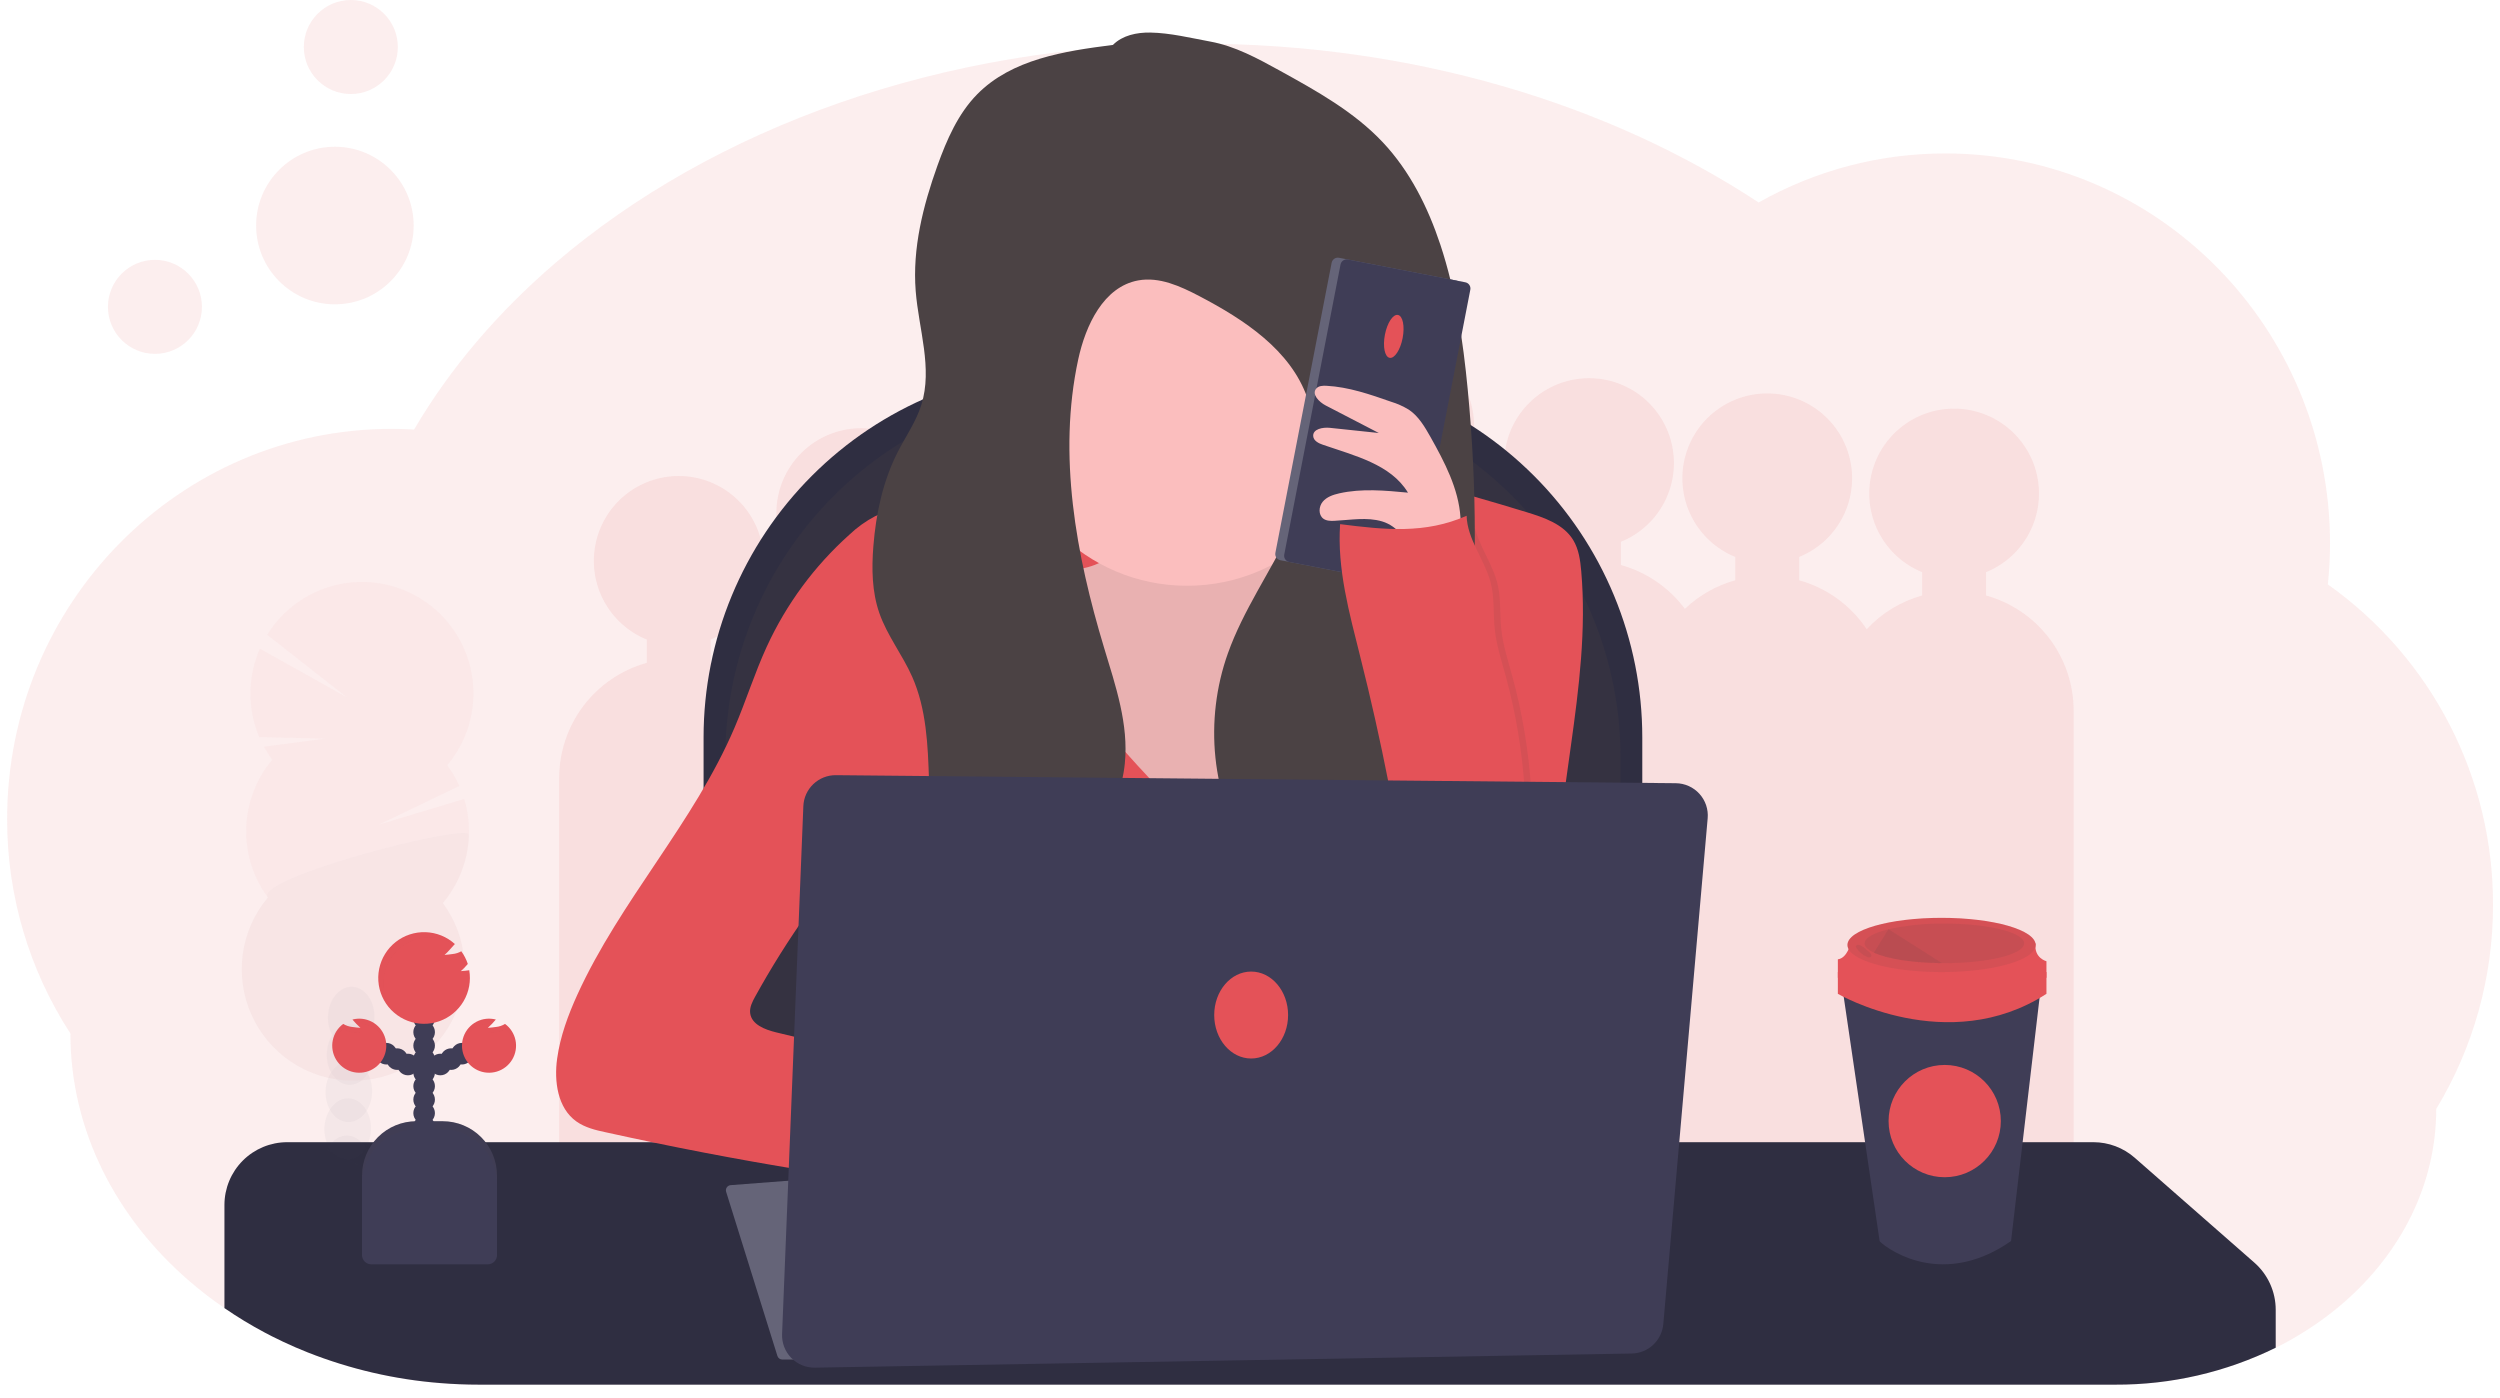 <?xml version="1.0" encoding="UTF-8"?> <svg xmlns="http://www.w3.org/2000/svg" width="177" height="99" viewBox="0 0 177 99" fill="none"> <path opacity="0.1" d="M176.505 64.064C176.514 69.157 175.124 74.155 172.486 78.511C172.486 83.839 170.003 88.668 165.976 92.187C164.967 93.067 163.882 93.853 162.732 94.538C162.686 94.567 162.639 94.595 162.591 94.623C162.505 94.674 162.419 94.725 162.331 94.777L162.249 94.825C161.882 95.032 161.506 95.232 161.123 95.42C157.593 97.156 153.709 98.052 149.776 98.036H33.916C32.993 98.036 32.078 97.999 31.171 97.925C27.949 97.671 24.783 96.938 21.777 95.749C21.191 95.517 20.615 95.268 20.051 95.001C19.782 94.875 19.516 94.746 19.253 94.612C19.088 94.529 18.923 94.443 18.76 94.357C17.771 93.83 16.812 93.248 15.889 92.612C15.046 92.034 14.235 91.412 13.459 90.746C8.223 86.253 4.985 80.034 4.985 73.173C2.05 68.653 0.494 63.377 0.505 57.987C0.505 42.731 12.696 30.363 27.736 30.363C28.197 30.363 28.659 30.377 29.12 30.402C29.186 30.402 29.251 30.402 29.317 30.411C31.853 26.088 35.242 22.116 39.317 18.62C50.431 9.095 66.674 3.09 84.768 3.09C99.971 3.09 113.868 7.33 124.513 14.335C128.546 12.054 133.102 10.858 137.736 10.864C152.772 10.864 164.966 23.232 164.966 38.488C164.964 39.454 164.913 40.418 164.812 41.378C168.437 43.945 171.392 47.346 173.426 51.294C175.461 55.242 176.517 59.622 176.505 64.064Z" fill="#E45258"></path> <path opacity="0.1" d="M140.611 42.16V40.509C141.902 39.984 142.971 39.028 143.635 37.802C144.298 36.576 144.515 35.157 144.248 33.789C143.98 32.421 143.246 31.189 142.171 30.303C141.095 29.416 139.745 28.932 138.351 28.932C136.958 28.932 135.607 29.416 134.532 30.303C133.456 31.189 132.722 32.421 132.455 33.789C132.188 35.157 132.405 36.576 133.068 37.802C133.731 39.028 134.8 39.984 136.091 40.509V42.16C134.586 42.579 133.226 43.406 132.162 44.55C131.035 42.859 129.338 41.629 127.38 41.084V39.432C128.672 38.907 129.74 37.95 130.404 36.724C131.067 35.499 131.284 34.08 131.017 32.712C130.75 31.344 130.016 30.111 128.94 29.225C127.864 28.339 126.514 27.855 125.12 27.855C123.727 27.855 122.377 28.339 121.301 29.225C120.225 30.111 119.491 31.344 119.224 32.712C118.957 34.08 119.174 35.499 119.837 36.724C120.501 37.95 121.569 38.907 122.86 39.432V41.083C121.522 41.455 120.296 42.15 119.29 43.108C118.167 41.601 116.575 40.509 114.765 40.006V38.355C116.056 37.83 117.125 36.873 117.788 35.647C118.452 34.422 118.668 33.003 118.401 31.635C118.134 30.267 117.4 29.034 116.324 28.148C115.249 27.262 113.899 26.777 112.505 26.777C111.112 26.777 109.761 27.262 108.686 28.148C107.61 29.034 106.876 30.267 106.609 31.635C106.342 33.003 106.558 34.422 107.222 35.647C107.885 36.873 108.954 37.83 110.245 38.355V40.006C108.705 40.435 107.318 41.292 106.245 42.477C105.767 41.25 105.009 40.152 104.033 39.269C103.056 38.386 101.887 37.742 100.619 37.39V35.738C101.91 35.214 102.979 34.257 103.642 33.031C104.306 31.805 104.522 30.387 104.255 29.019C103.988 27.651 103.254 26.418 102.178 25.532C101.103 24.646 99.752 24.161 98.359 24.161C96.965 24.161 95.615 24.646 94.54 25.532C93.464 26.418 92.73 27.651 92.463 29.019C92.196 30.387 92.412 31.805 93.076 33.031C93.739 34.257 94.808 35.214 96.099 35.738V37.39C94.45 37.849 92.98 38.797 91.881 40.109C90.782 41.422 90.107 43.037 89.945 44.741C89.169 44.202 88.307 43.797 87.396 43.545V41.894C88.687 41.37 89.756 40.413 90.419 39.187C91.083 37.961 91.299 36.542 91.032 35.174C90.765 33.806 90.031 32.574 88.955 31.688C87.88 30.801 86.529 30.317 85.136 30.317C83.742 30.317 82.392 30.801 81.317 31.688C80.241 32.574 79.507 33.806 79.24 35.174C78.972 36.542 79.189 37.961 79.853 39.187C80.516 40.413 81.585 41.37 82.876 41.894V43.545C81.727 43.865 80.658 44.424 79.739 45.185C78.82 45.946 78.072 46.892 77.544 47.962C76.831 47.503 76.053 47.156 75.236 46.931V45.279C76.527 44.755 77.596 43.798 78.259 42.572C78.923 41.346 79.139 39.928 78.872 38.56C78.605 37.192 77.871 35.959 76.795 35.073C75.72 34.187 74.369 33.702 72.976 33.702C71.582 33.702 70.232 34.187 69.156 35.073C68.081 35.959 67.347 37.192 67.08 38.56C66.812 39.928 67.029 41.346 67.693 42.572C68.356 43.798 69.425 44.755 70.716 45.279V46.931C69.945 47.143 69.209 47.466 68.53 47.888C67.997 46.836 67.252 45.906 66.34 45.158C65.429 44.411 64.371 43.861 63.236 43.545V41.894C64.527 41.37 65.596 40.413 66.259 39.187C66.923 37.961 67.139 36.542 66.872 35.174C66.605 33.806 65.871 32.574 64.795 31.688C63.72 30.801 62.369 30.317 60.976 30.317C59.582 30.317 58.232 30.801 57.157 31.688C56.081 32.574 55.347 33.806 55.08 35.174C54.812 36.542 55.029 37.961 55.693 39.187C56.356 40.413 57.425 41.37 58.716 41.894V43.545C57.494 43.885 56.363 44.495 55.408 45.331C54.453 46.166 53.698 47.205 53.197 48.371C52.337 47.71 51.358 47.221 50.313 46.931V45.279C51.604 44.755 52.673 43.798 53.336 42.572C53.999 41.346 54.216 39.928 53.949 38.56C53.682 37.192 52.948 35.959 51.872 35.073C50.797 34.187 49.446 33.702 48.053 33.702C46.659 33.702 45.309 34.187 44.233 35.073C43.158 35.959 42.424 37.192 42.157 38.56C41.889 39.928 42.106 41.346 42.77 42.572C43.433 43.798 44.502 44.755 45.793 45.279V46.931C44.01 47.425 42.438 48.49 41.318 49.963C40.198 51.436 39.591 53.236 39.591 55.087V93.25H56.505V89.865H64.505V93.25H81.428V89.865H93.582V83.709H104.044V86.325H116.659V87.403H129.89V88.48H146.813V50.316C146.813 48.465 146.206 46.666 145.086 45.193C143.966 43.72 142.394 42.654 140.611 42.16Z" fill="#E45258"></path> <path d="M76.01 26.007H90.076C93.516 26.006 96.923 26.684 100.102 28.001C103.28 29.318 106.168 31.248 108.601 33.681C111.034 36.114 112.964 39.003 114.28 42.182C115.597 45.362 116.274 48.769 116.274 52.21V87.715H49.813V52.21C49.813 45.261 52.573 38.596 57.486 33.682C62.399 28.767 69.062 26.007 76.01 26.007Z" fill="#2F2E41"></path> <path opacity="0.2" d="M77.548 27.435H88.537C91.978 27.435 95.384 28.112 98.563 29.429C101.741 30.746 104.629 32.676 107.062 35.109C109.495 37.542 111.425 40.431 112.741 43.61C114.058 46.79 114.736 50.197 114.736 53.638V86.285H51.351V53.638C51.351 46.689 54.111 40.024 59.024 35.11C63.937 30.195 70.6 27.435 77.548 27.435Z" fill="#4B4244"></path> <path d="M161.12 92.73V95.417C157.59 97.153 153.706 98.049 149.773 98.033H33.916C32.993 98.033 32.078 97.996 31.171 97.922C27.949 97.668 24.783 96.935 21.777 95.746C21.191 95.514 20.615 95.265 20.051 94.998C19.782 94.872 19.516 94.742 19.253 94.609C19.088 94.526 18.924 94.44 18.76 94.353C17.771 93.828 16.812 93.247 15.89 92.612V85.314C15.89 84.135 16.358 83.004 17.192 82.169C18.026 81.335 19.157 80.867 20.336 80.867H148.217C149.293 80.869 150.331 81.261 151.14 81.97L159.602 89.388C160.078 89.804 160.46 90.318 160.722 90.895C160.984 91.471 161.12 92.097 161.12 92.73Z" fill="#2F2E41"></path> <path d="M74.762 34.749C71.407 34.971 68.065 35.33 64.736 35.826C63.79 35.968 62.83 36.125 61.967 36.543C61.296 36.895 60.678 37.338 60.13 37.861C57.658 40.075 55.669 42.774 54.284 45.79C53.427 47.66 52.811 49.637 52.004 51.523C49.128 58.255 43.913 63.761 40.877 70.423C40.221 71.865 39.667 73.37 39.447 74.938C39.219 76.56 39.477 78.453 40.81 79.4C41.425 79.836 42.173 80.016 42.905 80.17C52.124 82.212 61.45 83.735 70.839 84.733C69.822 83.751 69.482 82.229 69.616 80.822C69.75 79.416 70.302 78.086 70.847 76.783C65.533 75.61 60.232 74.379 54.945 73.09C54.156 72.897 53.208 72.536 53.111 71.729C53.062 71.318 53.265 70.923 53.465 70.561C55.72 66.477 58.424 62.657 61.527 59.174C61.527 63.492 61.313 68.368 61.313 72.688H111.174C110.575 70.223 110.222 67.705 110.122 65.171C109.89 56.898 112.674 48.688 111.951 40.432C111.884 39.67 111.779 38.885 111.381 38.233C110.693 37.106 109.321 36.64 108.059 36.255C103.222 34.784 98.284 33.296 93.228 33.412C91.725 33.447 90.228 33.623 88.734 33.8C84.182 34.337 79.336 34.446 74.762 34.749Z" fill="#E45258"></path> <path d="M51.41 84.379L55.041 96.002C55.064 96.075 55.11 96.139 55.172 96.185C55.234 96.231 55.309 96.255 55.387 96.255H70.967L67.274 82.714L51.727 83.909C51.673 83.914 51.62 83.93 51.573 83.958C51.526 83.985 51.486 84.023 51.456 84.068C51.425 84.113 51.405 84.164 51.398 84.218C51.389 84.272 51.394 84.327 51.41 84.379Z" fill="#656478"></path> <path d="M78.043 39.747C77.367 40.136 76.577 40.276 75.808 40.41L70.844 41.272C69.877 41.44 68.861 41.631 68.116 42.269C66.593 43.573 66.922 45.972 67.384 47.923L68.307 51.838C69.002 54.78 69.713 57.758 71.139 60.423C73.63 65.075 78.199 68.425 83.224 70.04C85.019 70.617 86.916 70.992 88.79 70.786C92.46 70.383 95.6 67.765 97.536 64.618C99.471 61.471 100.393 57.821 101.237 54.223C102.048 50.779 102.819 47.286 102.767 43.747C102.751 42.645 102.64 41.494 102.053 40.56C100.765 38.508 97.847 38.355 95.454 38.733C95.082 38.793 94.696 38.858 94.337 38.745C93.26 38.41 93.236 36.931 92.774 35.905C91.902 33.969 89.314 33.626 87.199 33.801C85.084 33.976 81.79 34.203 79.947 35.401C78.174 36.548 80.122 38.548 78.043 39.747Z" fill="#FBBEBE"></path> <path opacity="0.1" d="M78.043 39.747C77.367 40.136 76.577 40.276 75.808 40.41L70.844 41.272C69.877 41.44 68.861 41.631 68.116 42.269C66.593 43.573 66.922 45.972 67.384 47.923L68.307 51.838C69.002 54.78 69.713 57.758 71.139 60.423C73.63 65.075 78.199 68.425 83.224 70.04C85.019 70.617 86.916 70.992 88.79 70.786C92.46 70.383 95.6 67.765 97.536 64.618C99.471 61.471 100.393 57.821 101.237 54.223C102.048 50.779 102.819 47.286 102.767 43.747C102.751 42.645 102.64 41.494 102.053 40.56C100.765 38.508 97.847 38.355 95.454 38.733C95.082 38.793 94.696 38.858 94.337 38.745C93.26 38.41 93.236 36.931 92.774 35.905C91.902 33.969 89.314 33.626 87.199 33.801C85.084 33.976 81.79 34.203 79.947 35.401C78.174 36.548 80.122 38.548 78.043 39.747Z" fill="#4B4244"></path> <path d="M73.934 44.158C74.685 45.733 75.248 47.404 76.156 48.896C76.877 50.081 77.802 51.126 78.722 52.164C81.105 54.86 83.519 57.578 86.468 59.631C87.689 53.355 90.64 47.545 94.987 42.857C96.257 41.492 97.848 40.147 99.713 40.198C100.87 40.23 101.937 40.804 102.9 41.443C103.977 42.156 104.996 42.982 105.77 44.008C106.993 45.642 107.52 47.712 107.616 49.751C107.711 51.79 107.394 53.825 107.08 55.841L105.465 66.26C105.371 66.863 105.24 67.53 104.748 67.891C104.468 68.069 104.153 68.182 103.825 68.224C97.953 69.367 91.9 68.625 85.917 68.567C79.302 68.504 72.504 69.258 66.237 67.153C65.91 67.042 65.57 66.914 65.348 66.651C65.203 66.453 65.098 66.227 65.04 65.988C63.58 61.26 64.751 56.181 65.617 51.31C66.303 47.45 66.791 43.558 67.08 39.649C67.107 39.296 70.977 40.075 71.41 40.324C72.587 41.021 73.368 42.97 73.934 44.158Z" fill="#E45258"></path> <g opacity="0.2"> <path opacity="0.2" d="M26.177 82.604C26.177 82.675 26.17 82.744 26.162 82.812C25.575 82.58 25 82.331 24.436 82.064C24.134 82.025 23.854 81.888 23.637 81.675C23.473 81.592 23.308 81.505 23.145 81.419C23.182 81.342 23.224 81.267 23.27 81.195C23.587 80.693 24.068 80.379 24.599 80.396C25.13 80.413 25.59 80.756 25.874 81.275C26.092 81.683 26.197 82.142 26.177 82.604Z" fill="#3F3D56"></path> <path opacity="0.2" d="M26.261 79.97C26.25 80.431 26.117 80.882 25.874 81.275C25.557 81.775 25.076 82.089 24.545 82.072L24.436 82.064C24.134 82.025 23.854 81.888 23.637 81.675C23.49 81.535 23.366 81.373 23.27 81.195C23.057 80.785 22.954 80.328 22.968 79.867C22.983 79.405 23.115 78.956 23.353 78.56C23.67 78.058 24.151 77.745 24.682 77.761C25.213 77.778 25.673 78.122 25.957 78.64C26.175 79.048 26.28 79.507 26.261 79.97Z" fill="#3F3D56"></path> <path opacity="0.2" d="M26.343 77.339C26.381 76.149 25.674 75.161 24.766 75.132C23.857 75.103 23.09 76.045 23.052 77.235C23.015 78.425 23.721 79.413 24.63 79.442C25.538 79.471 26.305 78.529 26.343 77.339Z" fill="#3F3D56"></path> <path opacity="0.2" d="M26.428 74.705C26.465 73.514 25.759 72.526 24.85 72.498C23.942 72.469 23.174 73.41 23.137 74.601C23.099 75.791 23.805 76.779 24.714 76.807C25.623 76.836 26.39 75.895 26.428 74.705Z" fill="#3F3D56"></path> <path opacity="0.2" d="M26.51 72.07C26.547 70.88 25.841 69.892 24.932 69.863C24.024 69.835 23.257 70.776 23.219 71.966C23.181 73.156 23.887 74.144 24.796 74.173C25.705 74.202 26.472 73.26 26.51 72.07Z" fill="#3F3D56"></path> <path opacity="0.2" d="M19.276 53.791C19.059 53.497 18.864 53.189 18.691 52.867L23.039 52.293L18.353 52.183C17.935 51.192 17.724 50.126 17.732 49.051C17.74 47.975 17.968 46.913 18.4 45.929L24.573 49.382L18.919 44.944C19.489 44.021 20.244 43.226 21.135 42.608C22.026 41.99 23.036 41.562 24.099 41.352C25.163 41.142 26.259 41.153 27.319 41.386C28.378 41.618 29.378 42.066 30.257 42.703C31.135 43.339 31.873 44.15 32.424 45.084C32.975 46.019 33.328 47.056 33.46 48.133C33.592 49.21 33.5 50.303 33.191 51.342C32.882 52.382 32.362 53.347 31.663 54.177C32 54.634 32.286 55.125 32.517 55.644L26.814 58.389L32.865 56.568C33.246 57.825 33.308 59.158 33.045 60.445C32.781 61.732 32.201 62.933 31.357 63.94C32.236 65.132 32.761 66.548 32.873 68.025C32.986 69.502 32.68 70.981 31.991 72.292C31.302 73.603 30.258 74.694 28.979 75.44C27.699 76.186 26.235 76.556 24.755 76.509C23.275 76.462 21.838 75.999 20.609 75.173C19.379 74.347 18.407 73.192 17.803 71.839C17.199 70.487 16.988 68.991 17.194 67.524C17.4 66.057 18.015 64.678 18.968 63.544C17.919 62.119 17.378 60.383 17.434 58.614C17.49 56.845 18.138 55.147 19.276 53.791Z" fill="#E45258"></path> <path opacity="0.1" d="M33.197 59.111C33.143 60.881 32.493 62.581 31.351 63.935C32.231 65.127 32.758 66.542 32.871 68.02C32.984 69.497 32.679 70.976 31.991 72.288C31.303 73.601 30.259 74.692 28.98 75.439C27.701 76.186 26.237 76.557 24.756 76.51C23.276 76.463 21.838 76.001 20.608 75.175C19.378 74.349 18.406 73.194 17.802 71.841C17.198 70.488 16.986 68.992 17.192 67.525C17.398 66.058 18.013 64.678 18.967 63.544C17.947 62.168 33.225 58.226 33.197 59.111Z" fill="#4B4244"></path> </g> <path opacity="0.1" d="M10.97 25.054C12.808 25.054 14.297 23.564 14.297 21.726C14.297 19.887 12.808 18.397 10.97 18.397C9.132 18.397 7.642 19.887 7.642 21.726C7.642 23.564 9.132 25.054 10.97 25.054Z" fill="#E45258"></path> <path opacity="0.1" d="M24.839 6.657C26.677 6.657 28.167 5.167 28.167 3.329C28.167 1.49 26.677 0 24.839 0C23.001 0 21.511 1.49 21.511 3.329C21.511 5.167 23.001 6.657 24.839 6.657Z" fill="#E45258"></path> <path opacity="0.1" d="M23.711 21.546C26.791 21.546 29.288 19.048 29.288 15.967C29.288 12.886 26.791 10.389 23.711 10.389C20.631 10.389 18.134 12.886 18.134 15.967C18.134 19.048 20.631 21.546 23.711 21.546Z" fill="#E45258"></path> <path d="M84.043 41.472C91.18 41.472 96.966 35.685 96.966 28.546C96.966 21.407 91.18 15.619 84.043 15.619C76.906 15.619 71.12 21.407 71.12 28.546C71.12 35.685 76.906 41.472 84.043 41.472Z" fill="#FBBEBE"></path> <path d="M78.794 3.181C75.346 3.618 71.625 4.195 69.188 6.672C67.825 8.057 67.026 9.904 66.369 11.732C65.351 14.579 64.593 17.58 64.831 20.601C65.043 23.303 66.043 26.067 65.234 28.655C64.862 29.846 64.131 30.886 63.563 31.996C62.511 34.056 62.016 36.366 61.834 38.673C61.708 40.26 61.733 41.892 62.254 43.396C62.809 44.996 63.892 46.358 64.579 47.906C65.594 50.193 65.696 52.766 65.774 55.267C65.853 57.767 65.919 60.251 65.977 62.742C66.014 64.309 66.017 65.986 65.151 67.293C68.349 66.011 71.593 64.703 74.329 62.61C77.066 60.517 79.282 57.499 79.636 54.071C79.922 51.292 78.983 48.553 78.174 45.878C76.174 39.261 74.882 32.207 76.337 25.45C76.862 23.017 78.137 20.301 80.585 19.853C82.079 19.58 83.569 20.262 84.916 20.967C88.097 22.632 91.377 24.786 92.562 28.177C93.639 31.242 92.733 34.657 91.331 37.584C89.929 40.51 88.022 43.202 86.933 46.261C85.26 50.955 85.731 56.45 88.509 60.585C91.288 64.72 96.422 67.263 101.359 66.596C100.972 64.927 99.762 63.579 99.112 61.994C97.933 59.115 98.728 55.804 99.997 52.963C101.266 50.122 102.999 47.474 103.792 44.458C104.352 42.334 104.42 40.115 104.417 37.919C104.417 34.463 104.246 31.005 103.914 27.564C103.582 24.123 103.074 20.639 101.979 17.329C101.099 14.675 99.817 12.108 97.9 10.072C95.86 7.904 93.205 6.434 90.597 4.994C89.037 4.135 87.443 3.265 85.692 2.944C84.308 2.69 82.853 2.328 81.44 2.305C80.48 2.291 79.471 2.499 78.794 3.181Z" fill="#4B4244"></path> <path d="M103.117 19.865L94.803 18.251C94.561 18.204 94.327 18.363 94.28 18.605L90.297 39.141C90.25 39.383 90.408 39.617 90.65 39.664L98.964 41.277C99.206 41.324 99.44 41.166 99.487 40.924L103.47 20.388C103.517 20.146 103.359 19.912 103.117 19.865Z" fill="#656478"></path> <path d="M103.746 19.987L95.432 18.373C95.19 18.326 94.956 18.485 94.909 18.727L90.925 39.263C90.878 39.505 91.036 39.739 91.278 39.786L99.593 41.399C99.834 41.446 100.069 41.288 100.115 41.046L104.099 20.51C104.146 20.268 103.988 20.034 103.746 19.987Z" fill="#3F3D56"></path> <path d="M99.306 23.938C99.469 23.099 99.32 22.365 98.974 22.298C98.627 22.23 98.215 22.856 98.052 23.694C97.89 24.533 98.038 25.267 98.385 25.334C98.731 25.401 99.143 24.776 99.306 23.938Z" fill="#E45258"></path> <path d="M101.275 30.931C100.868 30.212 100.435 29.469 99.75 29.009C99.356 28.768 98.933 28.578 98.491 28.444C97.001 27.923 95.485 27.396 93.908 27.313C93.651 27.301 93.358 27.313 93.19 27.51C92.845 27.915 93.391 28.466 93.864 28.71L97.621 30.657L94.158 30.291C93.654 30.237 92.938 30.374 92.975 30.879C92.999 31.21 93.362 31.39 93.676 31.494C95.899 32.264 98.468 32.867 99.685 34.88C98.064 34.726 96.407 34.572 94.818 34.929C94.382 35.028 93.931 35.18 93.647 35.523C93.362 35.866 93.33 36.446 93.688 36.719C93.91 36.883 94.208 36.888 94.485 36.873C95.613 36.819 96.77 36.594 97.853 36.916C98.936 37.237 99.898 38.373 99.524 39.438C100.484 39.524 101.619 39.438 102.507 39.024C103.485 38.562 103.462 37.694 103.402 36.648C103.275 34.598 102.258 32.685 101.275 30.931Z" fill="#FBBEBE"></path> <path opacity="0.1" d="M100.304 64.477C99.443 58.421 98.262 52.415 96.765 46.484C95.996 43.407 95.122 40.276 95.342 37.11C98.521 37.514 101.368 37.814 104.298 36.516C104.345 38.179 105.551 39.593 105.99 41.201C106.284 42.279 106.173 43.419 106.288 44.528C106.404 45.638 106.75 46.714 107.047 47.792C108.52 53.138 108.867 58.731 108.067 64.218C105.348 64.541 103.016 64.897 100.304 64.477Z" fill="#4B4244"></path> <path d="M99.842 64.477C98.981 58.421 97.8 52.415 96.303 46.484C95.534 43.407 94.66 40.276 94.88 37.11C98.059 37.514 100.906 37.814 103.836 36.516C103.883 38.179 105.089 39.593 105.528 41.201C105.822 42.279 105.711 43.419 105.826 44.528C105.942 45.638 106.288 46.714 106.585 47.792C108.058 53.138 108.405 58.731 107.605 64.218C104.886 64.541 102.554 64.897 99.842 64.477Z" fill="#E45258"></path> <path d="M55.371 94.451L56.877 57.076C56.901 56.482 57.155 55.921 57.586 55.511C58.017 55.102 58.59 54.876 59.185 54.882L118.649 55.451C118.964 55.455 119.275 55.523 119.563 55.652C119.85 55.781 120.108 55.968 120.32 56.202C120.531 56.435 120.692 56.71 120.793 57.009C120.893 57.308 120.931 57.624 120.903 57.938L117.762 93.743C117.712 94.306 117.456 94.83 117.043 95.216C116.63 95.601 116.088 95.82 115.523 95.829L57.696 96.83C57.384 96.835 57.075 96.776 56.787 96.658C56.499 96.54 56.238 96.364 56.021 96.141C55.803 95.918 55.633 95.653 55.522 95.363C55.41 95.072 55.359 94.762 55.371 94.451Z" fill="#3F3D56"></path> <path d="M88.582 74.942C90.026 74.942 91.197 73.564 91.197 71.865C91.197 70.165 90.026 68.787 88.582 68.787C87.137 68.787 85.966 70.165 85.966 71.865C85.966 73.564 87.137 74.942 88.582 74.942Z" fill="#E45258"></path> <path d="M144.505 69.75L144.382 70.806L142.382 87.866C137.168 91.502 133.113 88.007 133.077 87.866L130.557 70.726L130.414 69.75H144.505Z" fill="#3F3D56"></path> <path opacity="0.1" d="M144.505 69.75L144.382 70.806C138.508 74.222 132.242 71.563 130.557 70.726L130.414 69.75H144.505Z" fill="#4B4244"></path> <path d="M130.12 68.824V70.363C130.12 70.363 137.889 74.881 144.889 70.363V68.824H130.12Z" fill="#E45258"></path> <path d="M131.023 66.791C131.023 66.791 130.797 67.83 130.12 67.921V69.23H144.889V68.056C144.889 68.056 143.986 67.83 144.12 66.791H131.023Z" fill="#E45258"></path> <path d="M137.46 68.824C141.139 68.824 144.122 67.964 144.122 66.903C144.122 65.843 141.139 64.983 137.46 64.983C133.781 64.983 130.799 65.843 130.799 66.903C130.799 67.964 133.781 68.824 137.46 68.824Z" fill="#E45258"></path> <path opacity="0.1" d="M137.46 68.824C141.139 68.824 144.122 67.964 144.122 66.903C144.122 65.843 141.139 64.983 137.46 64.983C133.781 64.983 130.799 65.843 130.799 66.903C130.799 67.964 133.781 68.824 137.46 68.824Z" fill="#4B4244"></path> <path opacity="0.1" d="M143.308 66.791C143.308 67.561 140.782 68.191 137.663 68.191H137.497C135.403 68.176 133.594 67.884 132.671 67.447C132.254 67.25 132.017 67.026 132.017 66.791C132.017 66.4 132.663 66.046 133.709 65.792C135.009 65.508 136.337 65.373 137.668 65.391C140.782 65.391 143.308 66.017 143.308 66.791Z" fill="#4B4244"></path> <path opacity="0.1" d="M137.498 68.191C135.404 68.176 133.594 67.884 132.671 67.447L133.705 65.786L137.498 68.191Z" fill="#4B4244"></path> <path opacity="0.1" d="M131.597 66.899C131.517 66.882 131.411 66.91 131.396 66.99C131.394 67.03 131.404 67.071 131.427 67.105C131.603 67.384 131.859 67.603 132.162 67.734C132.214 67.763 132.271 67.782 132.33 67.788C132.36 67.792 132.391 67.786 132.419 67.772C132.446 67.758 132.469 67.736 132.483 67.708C132.492 67.685 132.495 67.66 132.493 67.635C132.492 67.611 132.485 67.587 132.473 67.565C132.426 67.482 132.36 67.41 132.282 67.356C132.076 67.194 131.865 66.943 131.597 66.899Z" fill="#4B4244"></path> <path d="M137.685 83.348C139.879 83.348 141.659 81.568 141.659 79.373C141.659 77.177 139.879 75.398 137.685 75.398C135.49 75.398 133.711 77.177 133.711 79.373C133.711 81.568 135.49 83.348 137.685 83.348Z" fill="#E45258"></path> <path d="M29.479 79.382H31.342C32.362 79.382 33.34 79.787 34.062 80.509C34.783 81.23 35.188 82.209 35.188 83.229V88.946H25.633V83.229C25.633 82.209 26.038 81.23 26.759 80.509C27.481 79.787 28.459 79.382 29.479 79.382Z" fill="#3F3D56"></path> <path opacity="0.1" d="M29.479 79.382H31.342C32.362 79.382 33.34 79.787 34.062 80.509C34.783 81.23 35.188 82.209 35.188 83.229V88.946H25.633V83.229C25.633 82.209 26.038 81.23 26.759 80.509C27.481 79.787 28.459 79.382 29.479 79.382Z" fill="#4B4244"></path> <path d="M30.028 81.486C30.451 81.486 30.793 81.143 30.793 80.721C30.793 80.298 30.451 79.956 30.028 79.956C29.606 79.956 29.264 80.298 29.264 80.721C29.264 81.143 29.606 81.486 30.028 81.486Z" fill="#3F3D56"></path> <path d="M30.028 80.53C30.451 80.53 30.793 80.188 30.793 79.765C30.793 79.343 30.451 79 30.028 79C29.606 79 29.264 79.343 29.264 79.765C29.264 80.188 29.606 80.53 30.028 80.53Z" fill="#3F3D56"></path> <path d="M30.028 79.573C30.451 79.573 30.793 79.23 30.793 78.808C30.793 78.386 30.451 78.043 30.028 78.043C29.606 78.043 29.264 78.386 29.264 78.808C29.264 79.23 29.606 79.573 30.028 79.573Z" fill="#3F3D56"></path> <path d="M30.028 78.617C30.451 78.617 30.793 78.275 30.793 77.852C30.793 77.43 30.451 77.088 30.028 77.088C29.606 77.088 29.264 77.43 29.264 77.852C29.264 78.275 29.606 78.617 30.028 78.617Z" fill="#3F3D56"></path> <path d="M30.028 77.662C30.451 77.662 30.793 77.319 30.793 76.897C30.793 76.474 30.451 76.132 30.028 76.132C29.606 76.132 29.264 76.474 29.264 76.897C29.264 77.319 29.606 77.662 30.028 77.662Z" fill="#3F3D56"></path> <path d="M30.028 76.706C30.451 76.706 30.793 76.364 30.793 75.941C30.793 75.519 30.451 75.176 30.028 75.176C29.606 75.176 29.264 75.519 29.264 75.941C29.264 76.364 29.606 76.706 30.028 76.706Z" fill="#3F3D56"></path> <path d="M30.028 75.75C30.451 75.75 30.793 75.408 30.793 74.985C30.793 74.563 30.451 74.221 30.028 74.221C29.606 74.221 29.264 74.563 29.264 74.985C29.264 75.408 29.606 75.75 30.028 75.75Z" fill="#3F3D56"></path> <path d="M31.176 76.132C31.599 76.132 31.941 75.79 31.941 75.367C31.941 74.945 31.599 74.602 31.176 74.602C30.754 74.602 30.412 74.945 30.412 75.367C30.412 75.79 30.754 76.132 31.176 76.132Z" fill="#3F3D56"></path> <path d="M31.94 75.75C32.363 75.75 32.705 75.408 32.705 74.985C32.705 74.563 32.363 74.221 31.94 74.221C31.518 74.221 31.176 74.563 31.176 74.985C31.176 75.408 31.518 75.75 31.94 75.75Z" fill="#3F3D56"></path> <path d="M32.705 75.367C33.127 75.367 33.47 75.025 33.47 74.602C33.47 74.18 33.127 73.837 32.705 73.837C32.283 73.837 31.94 74.18 31.94 74.602C31.94 75.025 32.283 75.367 32.705 75.367Z" fill="#3F3D56"></path> <path d="M30.028 74.795C30.451 74.795 30.793 74.452 30.793 74.03C30.793 73.607 30.451 73.265 30.028 73.265C29.606 73.265 29.264 73.607 29.264 74.03C29.264 74.452 29.606 74.795 30.028 74.795Z" fill="#3F3D56"></path> <path d="M30.028 73.839C30.451 73.839 30.793 73.497 30.793 73.074C30.793 72.652 30.451 72.309 30.028 72.309C29.606 72.309 29.264 72.652 29.264 73.074C29.264 73.497 29.606 73.839 30.028 73.839Z" fill="#3F3D56"></path> <path d="M30.028 72.882C30.451 72.882 30.793 72.539 30.793 72.117C30.793 71.695 30.451 71.352 30.028 71.352C29.606 71.352 29.264 71.695 29.264 72.117C29.264 72.539 29.606 72.882 30.028 72.882Z" fill="#3F3D56"></path> <path d="M30.028 71.926C30.451 71.926 30.793 71.584 30.793 71.161C30.793 70.739 30.451 70.397 30.028 70.397C29.606 70.397 29.264 70.739 29.264 71.161C29.264 71.584 29.606 71.926 30.028 71.926Z" fill="#3F3D56"></path> <path d="M33.198 68.696C33.008 68.724 32.818 68.744 32.627 68.756C32.805 68.6 32.97 68.431 33.121 68.248C33.014 67.927 32.859 67.624 32.659 67.351C32.47 67.458 32.26 67.524 32.044 67.545C31.855 67.573 31.664 67.593 31.473 67.607C31.724 67.402 31.958 67.094 32.204 66.837C31.635 66.321 30.902 66.024 30.134 65.998C29.367 65.972 28.615 66.219 28.012 66.695C27.41 67.172 26.996 67.846 26.844 68.599C26.692 69.352 26.812 70.135 27.182 70.807C27.553 71.48 28.15 72 28.867 72.274C29.585 72.547 30.376 72.558 31.101 72.303C31.825 72.048 32.436 71.545 32.824 70.882C33.212 70.219 33.353 69.441 33.221 68.684L33.198 68.696Z" fill="#E45258"></path> <path d="M35.753 72.496C35.558 72.615 35.338 72.689 35.11 72.71C34.921 72.737 34.73 72.759 34.539 72.771C34.742 72.589 34.931 72.393 35.105 72.183C34.644 72.063 34.155 72.119 33.733 72.341C33.311 72.562 32.987 72.933 32.824 73.38C32.661 73.828 32.671 74.321 32.852 74.762C33.032 75.203 33.371 75.56 33.801 75.765C34.231 75.969 34.722 76.006 35.178 75.867C35.634 75.729 36.022 75.425 36.266 75.016C36.51 74.607 36.593 74.121 36.498 73.654C36.403 73.187 36.137 72.772 35.753 72.491V72.496Z" fill="#E45258"></path> <path d="M28.882 76.132C29.304 76.132 29.646 75.79 29.646 75.367C29.646 74.945 29.304 74.602 28.882 74.602C28.459 74.602 28.117 74.945 28.117 75.367C28.117 75.79 28.459 76.132 28.882 76.132Z" fill="#3F3D56"></path> <path d="M28.117 75.75C28.539 75.75 28.882 75.408 28.882 74.985C28.882 74.563 28.539 74.221 28.117 74.221C27.695 74.221 27.352 74.563 27.352 74.985C27.352 75.408 27.695 75.75 28.117 75.75Z" fill="#3F3D56"></path> <path d="M27.353 75.367C27.775 75.367 28.118 75.025 28.118 74.602C28.118 74.18 27.775 73.837 27.353 73.837C26.931 73.837 26.588 74.18 26.588 74.602C26.588 75.025 26.931 75.367 27.353 75.367Z" fill="#3F3D56"></path> <path d="M24.305 72.496C24.5 72.616 24.72 72.689 24.948 72.71C25.137 72.737 25.328 72.759 25.519 72.771C25.316 72.59 25.126 72.393 24.953 72.183C25.413 72.063 25.903 72.119 26.325 72.341C26.747 72.562 27.071 72.933 27.234 73.38C27.397 73.828 27.387 74.321 27.206 74.762C27.026 75.203 26.687 75.56 26.257 75.765C25.826 75.969 25.335 76.006 24.879 75.867C24.423 75.729 24.036 75.425 23.792 75.016C23.548 74.607 23.465 74.121 23.56 73.654C23.655 73.187 23.92 72.772 24.305 72.491V72.496Z" fill="#E45258"></path> <path d="M29.479 79.956H31.342C32.362 79.956 33.34 80.361 34.062 81.083C34.783 81.804 35.188 82.783 35.188 83.803V88.861C35.188 89.034 35.12 89.2 34.997 89.323C34.875 89.445 34.709 89.514 34.536 89.514H26.285C26.112 89.514 25.946 89.445 25.824 89.323C25.701 89.2 25.633 89.034 25.633 88.861V83.803C25.633 82.783 26.038 81.804 26.759 81.083C27.481 80.361 28.459 79.956 29.479 79.956Z" fill="#3F3D56"></path> <g opacity="0.1"> <path opacity="0.1" d="M33.256 68.905C33.178 68.988 33.096 69.066 33.01 69.139C33.097 69.139 33.184 69.126 33.271 69.116C33.274 69.045 33.264 68.975 33.256 68.905Z" fill="#4B4244"></path> <path opacity="0.1" d="M31.862 67.991C32.055 67.979 32.244 67.959 32.435 67.931C32.606 67.91 32.773 67.864 32.931 67.796C32.854 67.642 32.765 67.494 32.664 67.354C32.568 67.413 32.465 67.457 32.356 67.485C32.205 67.667 32.04 67.836 31.862 67.991Z" fill="#4B4244"></path> <path opacity="0.1" d="M27.162 69.633C27.161 69.05 27.317 68.477 27.614 67.975C27.911 67.473 28.338 67.06 28.85 66.78C29.362 66.501 29.939 66.364 30.522 66.385C31.105 66.406 31.672 66.584 32.162 66.9L32.211 66.848C31.891 66.563 31.518 66.345 31.113 66.205C30.708 66.065 30.28 66.007 29.852 66.033C29.425 66.059 29.007 66.17 28.622 66.359C28.238 66.548 27.895 66.811 27.612 67.133C27.33 67.455 27.114 67.83 26.977 68.236C26.84 68.642 26.785 69.071 26.815 69.498C26.845 69.926 26.958 70.343 27.15 70.726C27.341 71.109 27.607 71.451 27.931 71.731C27.433 71.145 27.161 70.402 27.162 69.633Z" fill="#4B4244"></path> </g> <g opacity="0.1"> <path opacity="0.1" d="M34.539 73.153C34.73 73.14 34.921 73.12 35.11 73.093C35.338 73.071 35.558 72.998 35.753 72.877C35.969 73.036 36.149 73.239 36.282 73.472C36.414 73.706 36.496 73.964 36.522 74.231C36.53 74.165 36.533 74.097 36.533 74.03C36.534 73.731 36.465 73.436 36.332 73.169C36.198 72.901 36.004 72.669 35.764 72.491C35.569 72.611 35.349 72.684 35.121 72.705L34.967 72.725C34.836 72.878 34.693 73.021 34.539 73.153Z" fill="#4B4244"></path> <path opacity="0.1" d="M34.616 72.5C34.68 72.501 34.743 72.506 34.807 72.514C34.907 72.408 35.005 72.294 35.105 72.183C34.822 72.108 34.526 72.098 34.239 72.156C33.952 72.213 33.682 72.336 33.45 72.514C33.218 72.693 33.03 72.922 32.901 73.185C32.772 73.448 32.705 73.737 32.705 74.03C32.705 74.094 32.705 74.158 32.714 74.221C32.762 73.749 32.982 73.312 33.334 72.994C33.685 72.676 34.142 72.5 34.616 72.5Z" fill="#4B4244"></path> </g> <g opacity="0.1"> <path opacity="0.1" d="M25.519 73.153C25.328 73.14 25.138 73.12 24.948 73.093C24.72 73.071 24.5 72.998 24.305 72.877C24.089 73.036 23.909 73.239 23.777 73.472C23.644 73.706 23.562 73.964 23.536 74.231C23.529 74.165 23.525 74.097 23.525 74.03C23.524 73.731 23.593 73.436 23.727 73.169C23.86 72.901 24.055 72.669 24.295 72.491C24.49 72.611 24.71 72.684 24.938 72.705L25.092 72.725C25.222 72.879 25.365 73.022 25.519 73.153Z" fill="#4B4244"></path> <path opacity="0.1" d="M25.442 72.5C25.378 72.501 25.314 72.505 25.25 72.514C25.152 72.408 25.053 72.294 24.953 72.183C25.236 72.108 25.532 72.098 25.82 72.156C26.107 72.213 26.377 72.336 26.609 72.514C26.841 72.693 27.029 72.922 27.158 73.185C27.287 73.448 27.354 73.737 27.353 74.03C27.353 74.094 27.353 74.157 27.344 74.221C27.297 73.749 27.076 73.312 26.724 72.994C26.373 72.676 25.916 72.5 25.442 72.5Z" fill="#4B4244"></path> </g> </svg> 